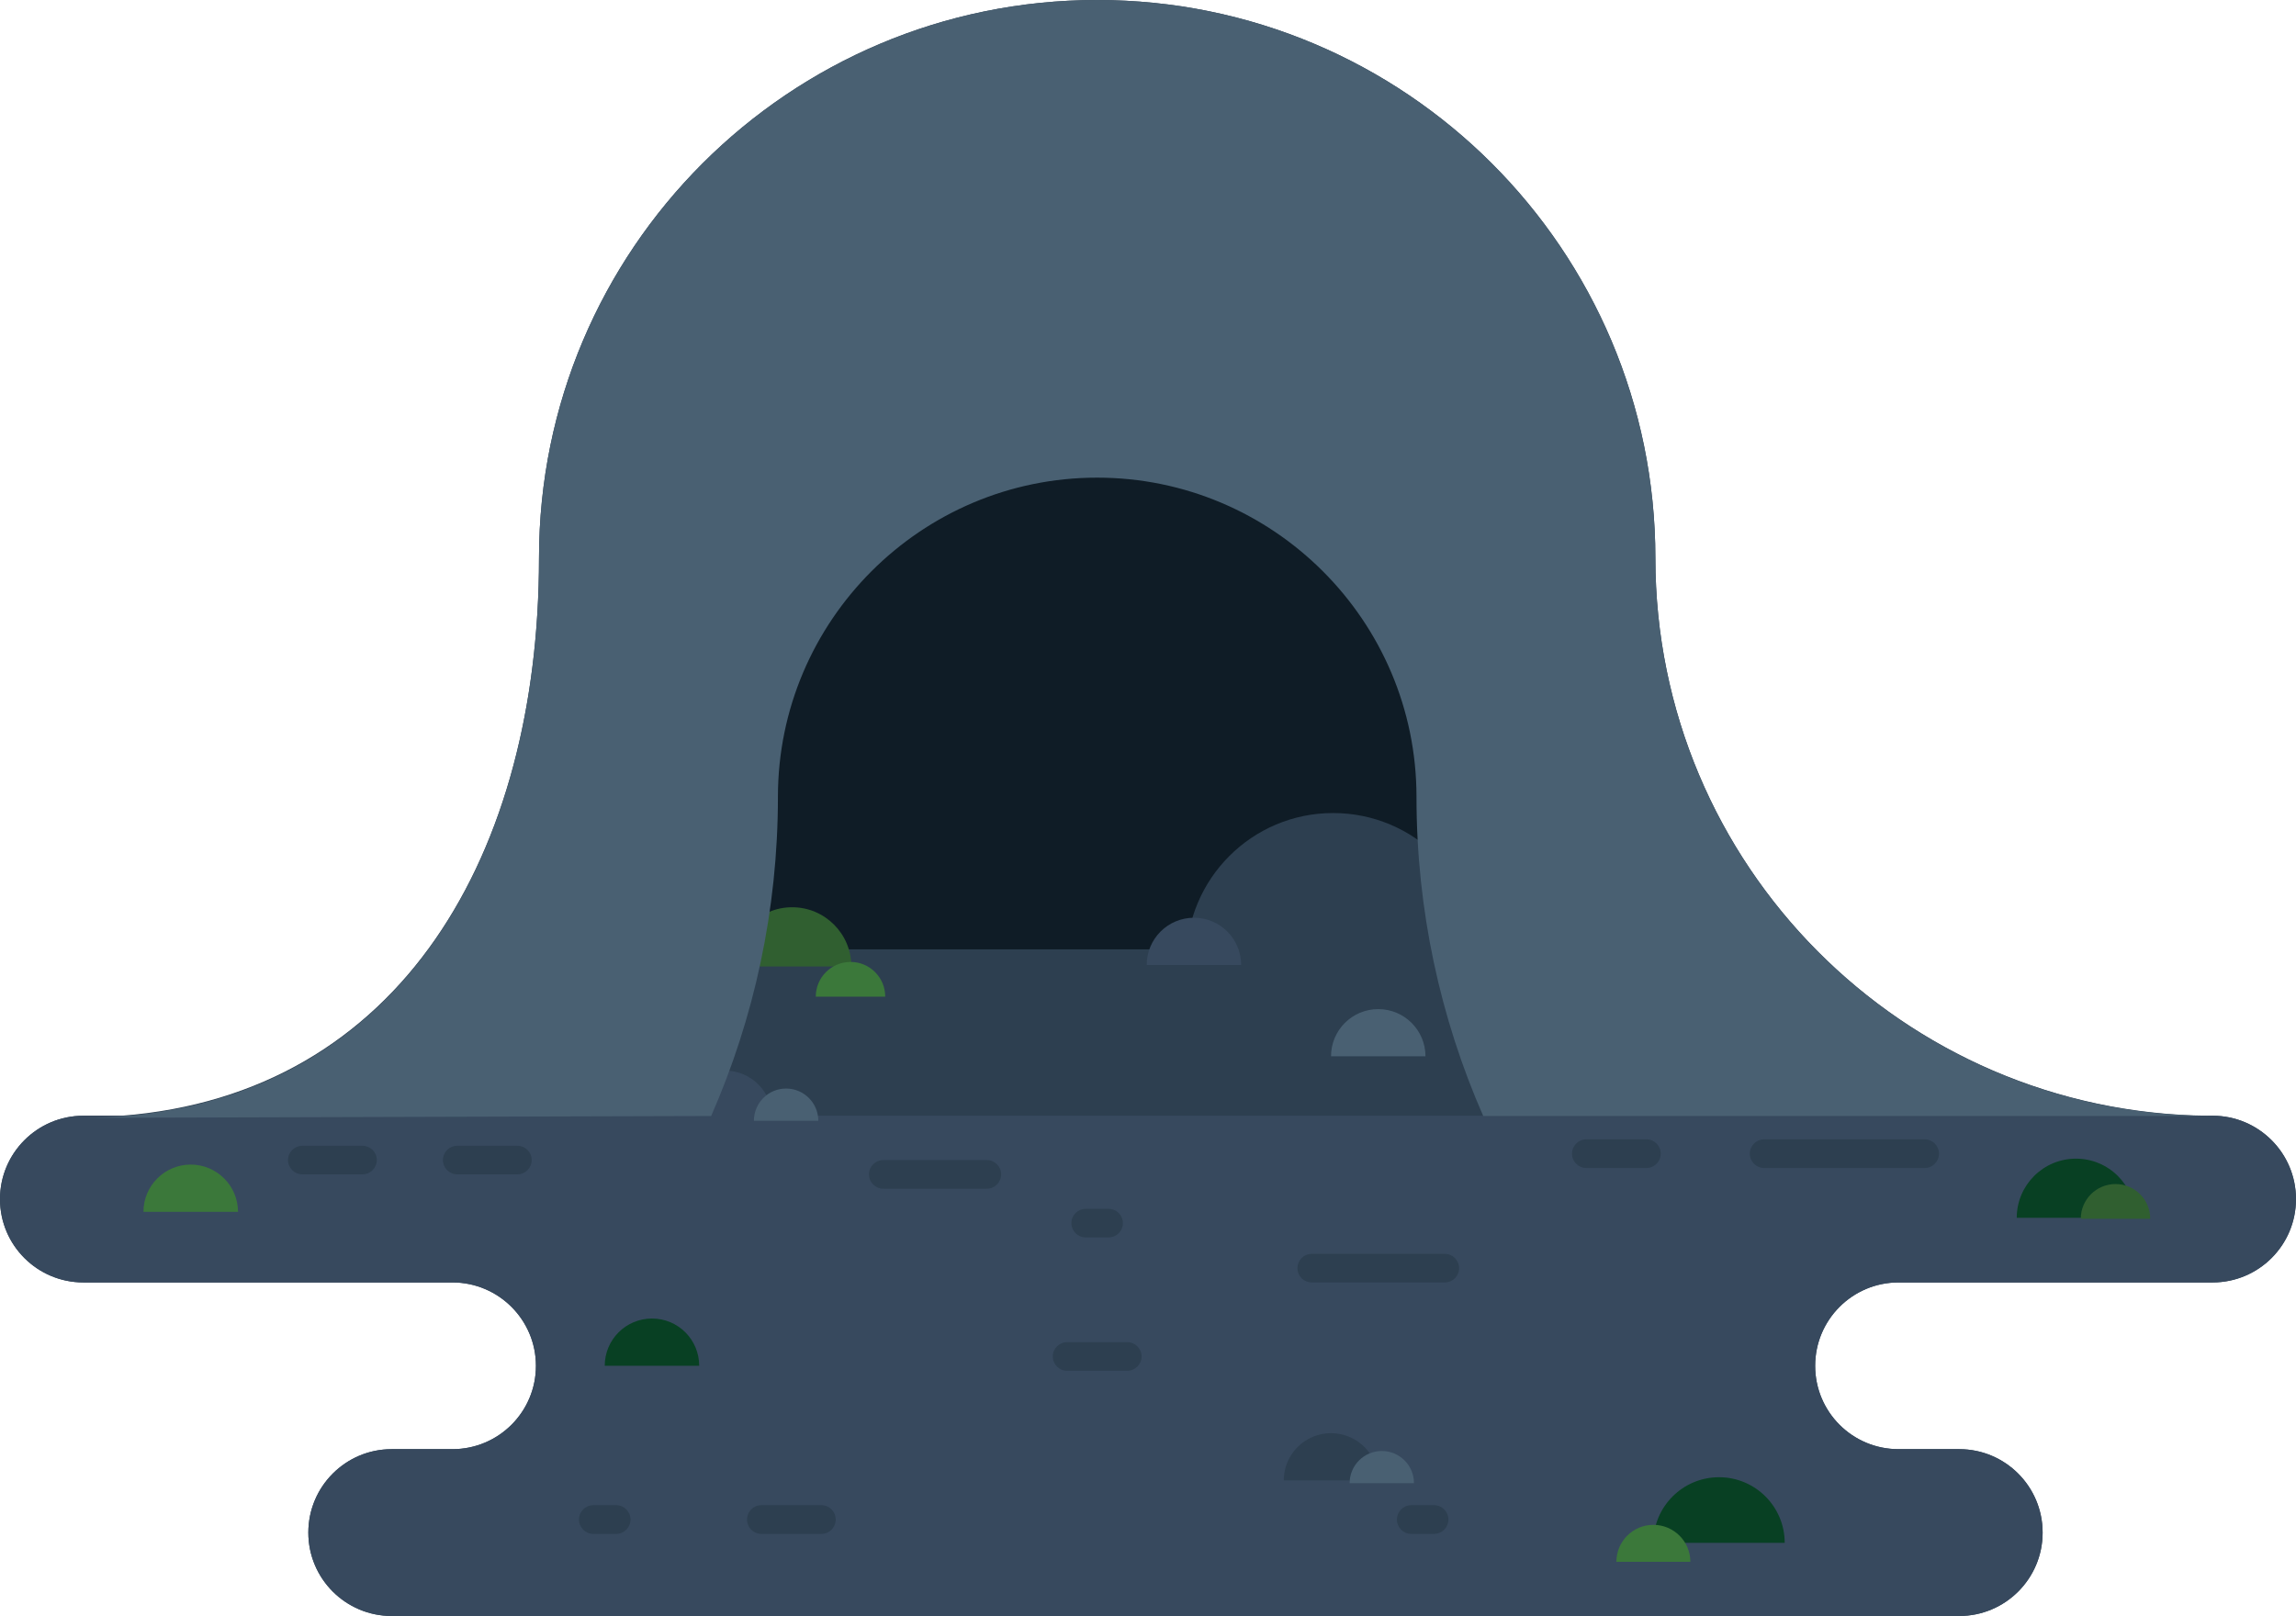<?xml version="1.0" encoding="utf-8"?>
<!-- Generator: Adobe Illustrator 18.0.0, SVG Export Plug-In . SVG Version: 6.00 Build 0)  -->
<!DOCTYPE svg PUBLIC "-//W3C//DTD SVG 1.1//EN" "http://www.w3.org/Graphics/SVG/1.1/DTD/svg11.dtd">
<svg version="1.1" id="Layer_1" xmlns="http://www.w3.org/2000/svg" xmlns:xlink="http://www.w3.org/1999/xlink" x="0px" y="0px"
	 viewBox="0 0 84.01 59.141" enable-background="new 0 0 84.01 59.141" xml:space="preserve">
<path fill="#2D3F50" d="M80.959,40.834H80.8c-11.193-0.105-20.23-9.197-20.23-20.411C60.569,9.144,51.425,0,40.143,0
	C28.866,0,19.722,9.144,19.722,20.424c0,10.764-5.023,19.622-15.284,20.411H3.051C1.366,40.834,0,42.202,0,43.886
	c0,1.686,1.366,3.049,3.051,3.049h13.505c1.685,0,3.054,1.368,3.054,3.051c0,1.688-1.369,3.051-3.054,3.051h-2.223
	c-1.685,0-3.051,1.366-3.051,3.054c0,1.685,1.366,3.051,3.051,3.051h57.355c1.685,0,3.051-1.366,3.051-3.051
	c0-1.688-1.366-3.054-3.051-3.054h-2.221c-1.688,0-3.051-1.363-3.051-3.051c0-1.683,1.363-3.051,3.051-3.051h11.491
	c1.685,0,3.051-1.363,3.051-3.049C84.01,42.202,82.644,40.834,80.959,40.834z"/>
<g>
	<g>
		<path fill="#0F1C26" d="M26.021,34.883c1.569-3.576,2.443-7.527,2.443-11.679c0-6.442,5.239-11.684,11.679-11.684
			c6.442,0,11.686,5.241,11.686,11.684c0,4.152,0.873,8.103,2.442,11.679H26.021z"/>
	</g>
	<g>
		<path fill="#2D3F50" d="M64.273,40.844h-44.63c-1.685,0-3.051-1.364-3.051-3.049c0-1.684,1.366-3.051,3.051-3.051h44.63
			c1.682,0,3.051,1.367,3.051,3.051C67.324,39.48,65.955,40.844,64.273,40.844z"/>
	</g>
	<path fill="#37495E" d="M80.959,40.834H3.051C1.366,40.834,0,42.202,0,43.886c0,1.686,1.366,3.049,3.051,3.049h13.505
		c1.685,0,3.054,1.368,3.054,3.051c0,1.688-1.369,3.051-3.054,3.051h-2.223c-1.685,0-3.051,1.366-3.051,3.054
		c0,1.685,1.366,3.051,3.051,3.051h57.355c1.685,0,3.051-1.366,3.051-3.051c0-1.688-1.366-3.054-3.051-3.054h-2.221
		c-1.688,0-3.051-1.363-3.051-3.051c0-1.683,1.363-3.051,3.051-3.051h11.491c1.685,0,3.051-1.363,3.051-3.049
		C84.01,42.202,82.644,40.834,80.959,40.834z"/>
	<g>
		<g>
			<path fill="#2D3F50" d="M18.931,42.979h-2.2c-0.29,0-0.524-0.233-0.524-0.524c0-0.29,0.234-0.521,0.524-0.521h2.2
				c0.29,0,0.524,0.231,0.524,0.521C19.454,42.746,19.221,42.979,18.931,42.979z"/>
		</g>
		<g>
			<path fill="#2D3F50" d="M45.845,36.888h-9.905c-0.29,0-0.523-0.235-0.523-0.525c0-0.287,0.233-0.524,0.523-0.524h9.905
				c0.287,0,0.523,0.236,0.523,0.524C46.368,36.652,46.132,36.888,45.845,36.888z"/>
		</g>
		<g>
			<path fill="#2D3F50" d="M13.263,42.979h-2.2c-0.29,0-0.524-0.233-0.524-0.524c0-0.29,0.234-0.521,0.524-0.521h2.2
				c0.29,0,0.524,0.231,0.524,0.521C13.786,42.746,13.553,42.979,13.263,42.979z"/>
		</g>
		<g>
			<path fill="#2D3F50" d="M22.947,36.888h-2.2c-0.287,0-0.523-0.235-0.523-0.525c0-0.287,0.236-0.524,0.523-0.524h2.2
				c0.29,0,0.524,0.236,0.524,0.524C23.472,36.652,23.237,36.888,22.947,36.888z"/>
		</g>
		<g>
			<path fill="#2D3F50" d="M59.248,36.888h-2.2c-0.29,0-0.526-0.235-0.526-0.525c0-0.287,0.236-0.524,0.526-0.524h2.2
				c0.287,0,0.524,0.236,0.524,0.524C59.772,36.652,59.535,36.888,59.248,36.888z"/>
		</g>
		<g>
			<path fill="#2D3F50" d="M60.245,42.747h-2.203c-0.29,0-0.523-0.235-0.523-0.525c0-0.287,0.233-0.524,0.523-0.524h2.203
				c0.287,0,0.521,0.237,0.521,0.524C60.767,42.512,60.532,42.747,60.245,42.747z"/>
		</g>
		<g>
			<path fill="#2D3F50" d="M41.244,50.169h-2.2c-0.287,0-0.523-0.237-0.523-0.524c0-0.29,0.236-0.523,0.523-0.523h2.2
				c0.29,0,0.527,0.233,0.527,0.523C41.771,49.932,41.534,50.169,41.244,50.169z"/>
		</g>
		<g>
			<path fill="#2D3F50" d="M36.106,43.505H32.32c-0.29,0-0.524-0.235-0.524-0.525c0-0.287,0.234-0.524,0.524-0.524h3.786
				c0.29,0,0.526,0.237,0.526,0.524C36.633,43.27,36.396,43.505,36.106,43.505z"/>
		</g>
		<g>
			<path fill="#2D3F50" d="M52.864,46.935h-4.87c-0.29,0-0.521-0.232-0.521-0.521c0-0.291,0.231-0.524,0.521-0.524h4.87
				c0.291,0,0.524,0.233,0.524,0.524C53.389,46.702,53.155,46.935,52.864,46.935z"/>
		</g>
		<g>
			<path fill="#2D3F50" d="M70.423,42.747H64.55c-0.29,0-0.525-0.235-0.525-0.525c0-0.287,0.234-0.524,0.525-0.524h5.873
				c0.291,0,0.524,0.237,0.524,0.524C70.947,42.512,70.714,42.747,70.423,42.747z"/>
		</g>
		<g>
			<path fill="#2D3F50" d="M30.058,56.138h-2.203c-0.29,0-0.521-0.236-0.521-0.525c0-0.289,0.23-0.525,0.521-0.525h2.203
				c0.29,0,0.521,0.237,0.521,0.525C30.579,55.901,30.348,56.138,30.058,56.138z"/>
		</g>
		<g>
			<path fill="#2D3F50" d="M22.548,56.138h-0.84c-0.287,0-0.524-0.236-0.524-0.525c0-0.289,0.236-0.525,0.524-0.525h0.84
				c0.287,0,0.523,0.237,0.523,0.525C23.071,55.901,22.835,56.138,22.548,56.138z"/>
		</g>
		<g>
			<path fill="#2D3F50" d="M52.473,56.138h-0.839c-0.287,0-0.521-0.236-0.521-0.525c0-0.289,0.234-0.525,0.521-0.525h0.839
				c0.29,0,0.524,0.237,0.524,0.525C52.997,55.901,52.763,56.138,52.473,56.138z"/>
		</g>
		<g>
			<path fill="#2D3F50" d="M40.565,45.288h-0.84c-0.29,0-0.523-0.235-0.523-0.525c0-0.287,0.233-0.521,0.523-0.521h0.84
				c0.29,0,0.521,0.234,0.521,0.521C41.087,45.053,40.855,45.288,40.565,45.288z"/>
		</g>
	</g>
	<g>
		<path fill="#3B783A" d="M6.978,42.622c-0.955,0-1.729,0.774-1.729,1.729h3.46C8.708,43.396,7.933,42.622,6.978,42.622z"/>
		<path fill="#084023" d="M62.899,54.064c-1.327,0-2.403,1.076-2.403,2.403h4.806C65.302,55.141,64.226,54.064,62.899,54.064z"/>
		<path fill="#496072" d="M50.431,36.932c-0.955,0-1.729,0.771-1.729,1.727h3.456C52.157,37.703,51.383,36.932,50.431,36.932z"/>
		<path fill="#2D3F50" d="M48.777,29.756c-2.967,0-5.372,2.409-5.369,5.377l10.747-0.004C54.155,32.159,51.746,29.755,48.777,29.756
			z"/>
		<path fill="#084023" d="M23.857,48.256c-0.958,0-1.73,0.774-1.73,1.729h3.456C25.584,49.03,24.813,48.256,23.857,48.256z"/>
		<path fill="#305F30" d="M28.984,33.204c-1.197,0-2.166,0.972-2.166,2.168h4.333C31.151,34.176,30.182,33.204,28.984,33.204z"/>
		<path fill="#084023" d="M75.959,42.405c-1.194,0-2.167,0.969-2.167,2.166h4.336C78.128,43.374,77.156,42.405,75.959,42.405z"/>
		<path fill="#3B783A" d="M31.12,35.205c-0.701,0-1.271,0.569-1.271,1.271h2.541C32.391,35.773,31.821,35.205,31.12,35.205z"/>
		<path fill="#305F30" d="M77.406,43.334c-0.701,0-1.271,0.568-1.271,1.271h2.541C78.677,43.902,78.108,43.334,77.406,43.334z"/>
		<path fill="#37495E" d="M43.687,33.588c-0.955,0-1.729,0.771-1.729,1.729h3.456C45.413,34.359,44.642,33.588,43.687,33.588z"/>
		<path fill="#3B783A" d="M60.496,55.807c-0.747,0-1.353,0.604-1.353,1.354h2.707C61.851,56.411,61.242,55.807,60.496,55.807z"/>
		<path fill="#2D3F50" d="M48.701,52.452c-0.955,0-1.728,0.773-1.728,1.727h3.457C50.431,53.225,49.656,52.452,48.701,52.452z"/>
		<path fill="#496072" d="M50.561,53.104c-0.651,0-1.178,0.526-1.178,1.177h2.354C51.737,53.631,51.211,53.104,50.561,53.104z"/>
		<path fill="#37495E" d="M26.525,39.182c-0.955,0-1.729,0.775-1.729,1.73h3.459C28.255,39.957,27.48,39.182,26.525,39.182z"/>
		<path fill="#496072" d="M28.762,39.839c-0.65,0-1.177,0.529-1.177,1.18h2.357C29.942,40.368,29.415,39.839,28.762,39.839z"/>
	</g>
	<g>
		<path fill="#496072" d="M60.569,20.424C60.569,9.144,51.425,0,40.143,0C28.866,0,19.722,9.144,19.722,20.424
			s-5.501,20.488-16.78,20.488l23.079-0.068c1.569-3.576,2.443-7.53,2.443-11.681c0-6.442,5.239-11.682,11.679-11.682
			c6.442,0,11.686,5.239,11.686,11.682c0,4.151,0.873,8.105,2.442,11.681h26.723C69.71,40.844,60.569,31.703,60.569,20.424z"/>
	</g>
</g>
</svg>
